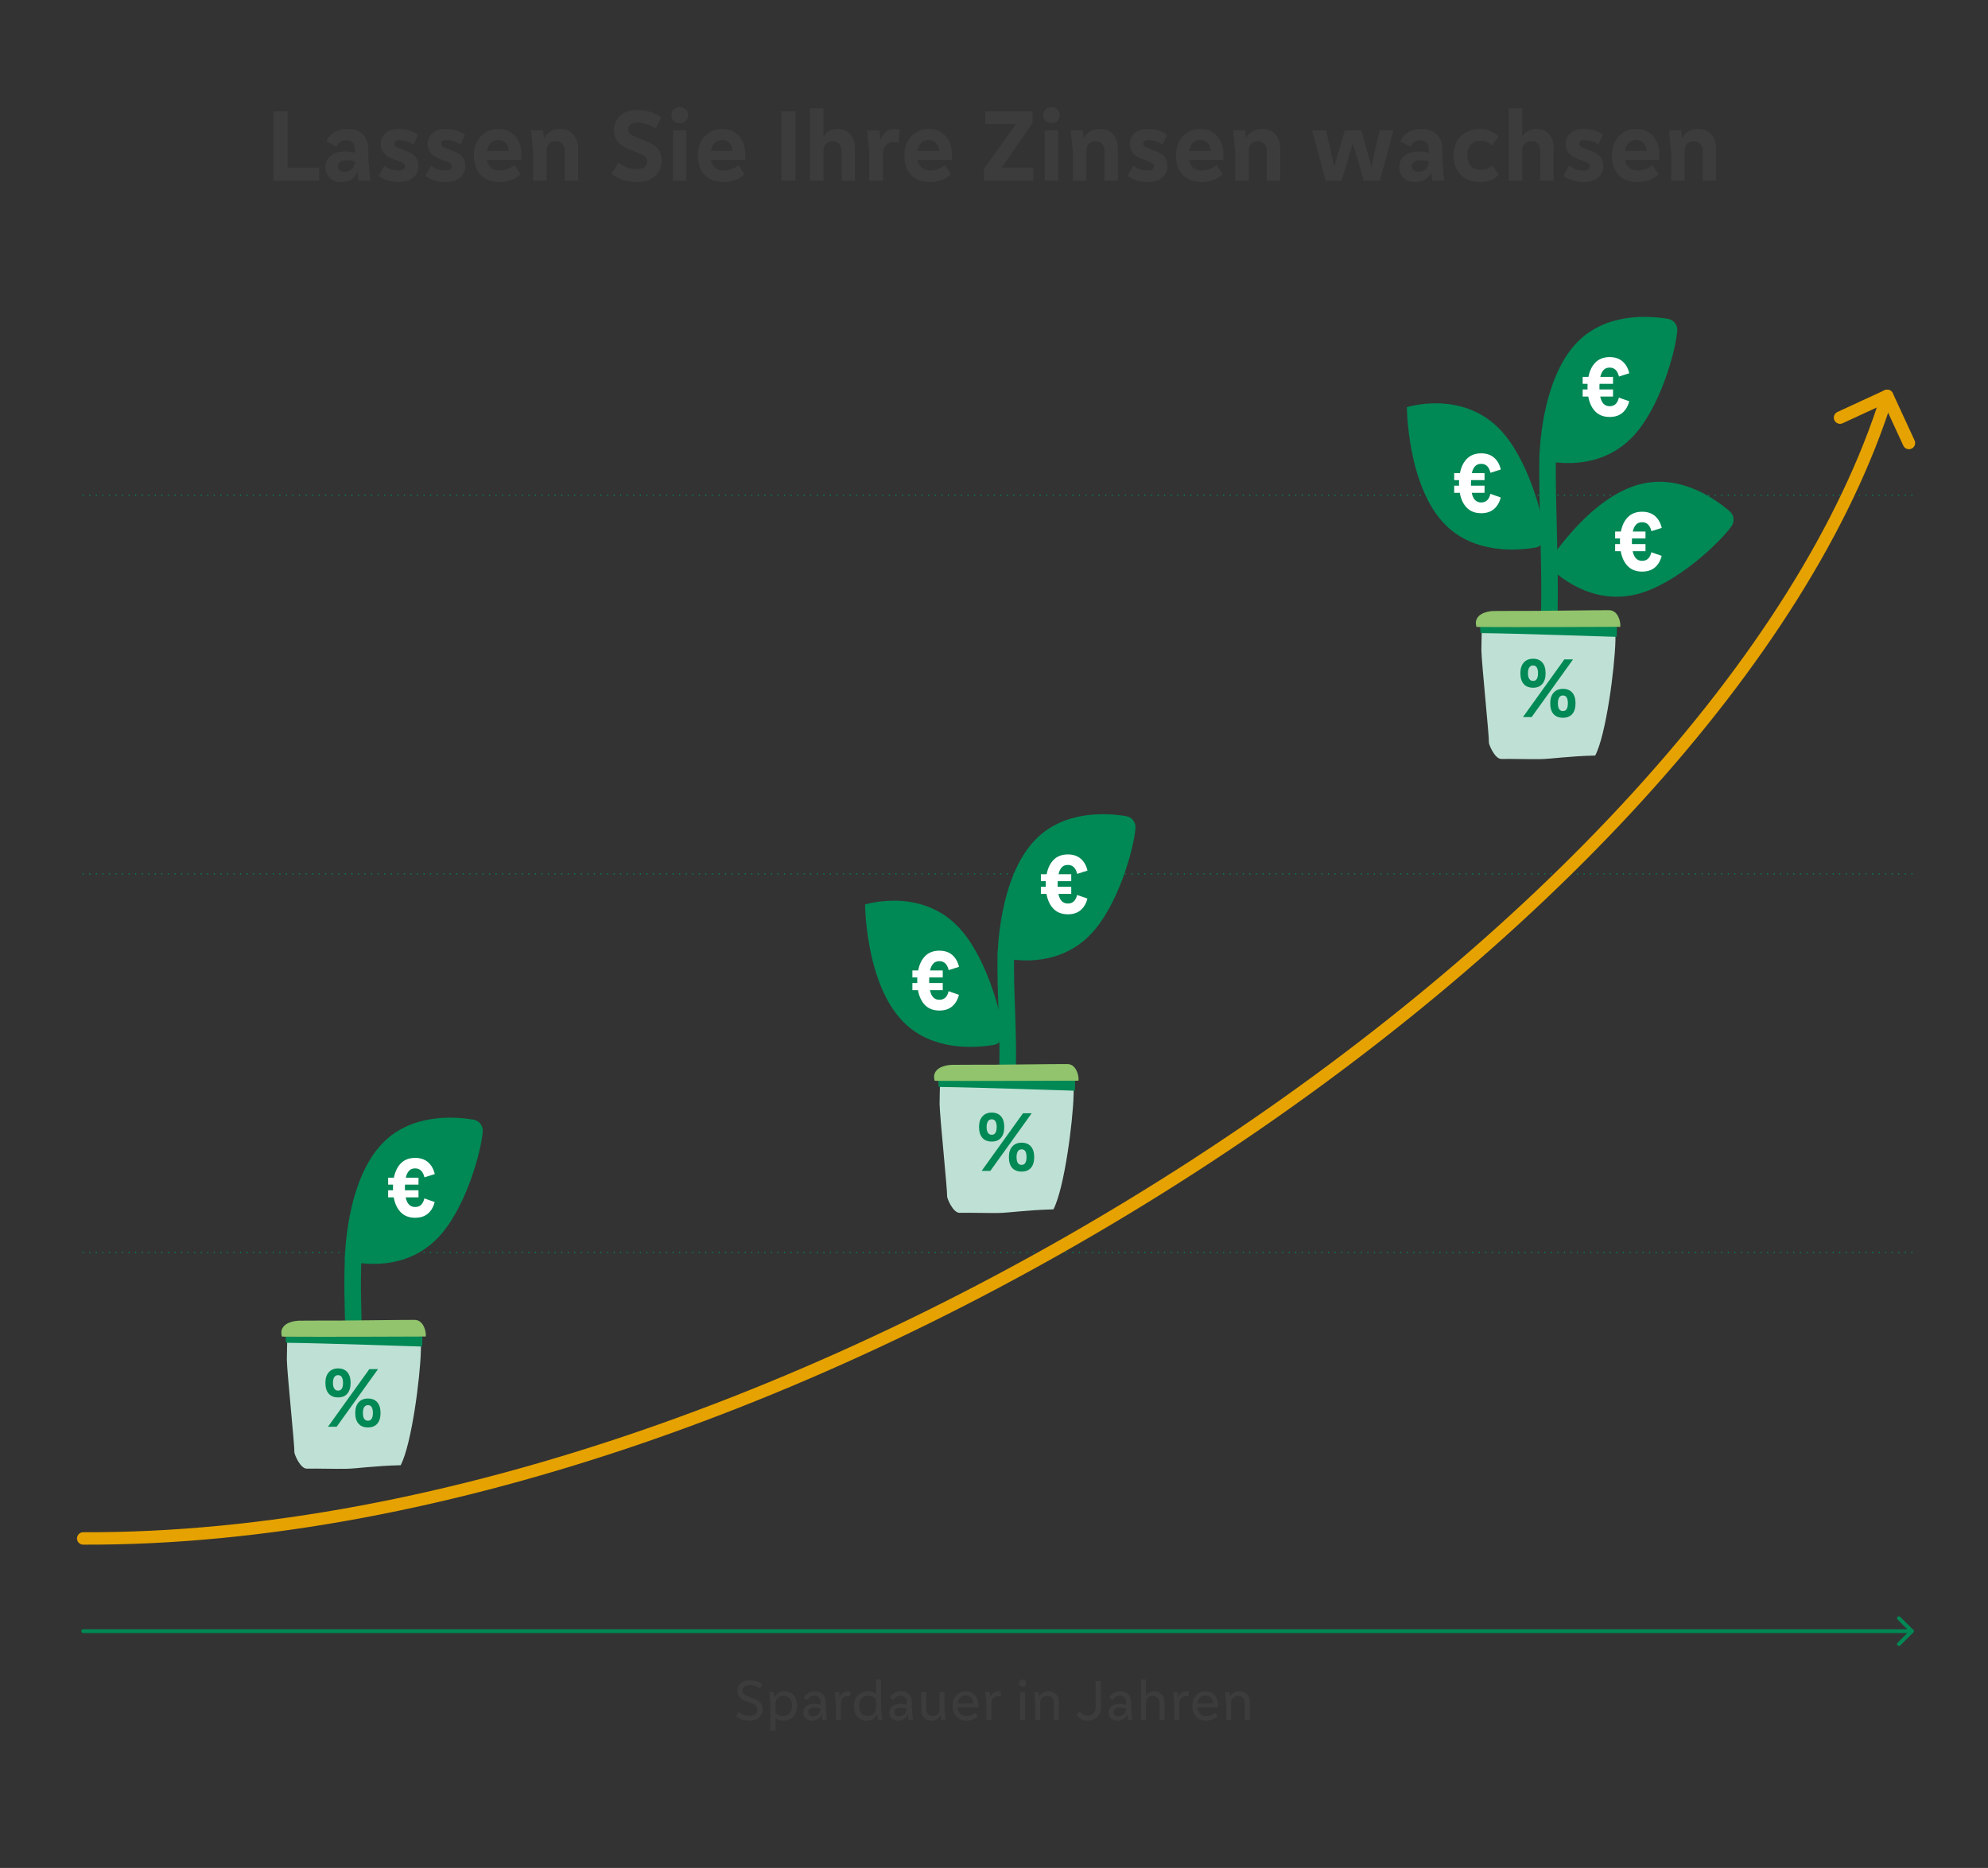 <?xml version="1.0" encoding="UTF-8"?>
<svg id="Typo" xmlns="http://www.w3.org/2000/svg" viewBox="0 0 960 902">
  <rect x="0" y="0" width="960" height="902" fill="#333333" stroke="none"/>
  <defs>
    <style>
      .cls-1, .cls-2, .cls-3, .cls-4, .cls-5, .cls-6, .cls-7 {
        fill: none;
      }

      .cls-8 {
        fill: #085;
      }

      .cls-9 {
        fill: #3c3c3c;
      }

      .cls-2 {
        stroke-miterlimit: 10;
        stroke-width: 8px;
      }

      .cls-2, .cls-3, .cls-4, .cls-5, .cls-6, .cls-7 {
        stroke-linecap: round;
      }

      .cls-2, .cls-3, .cls-4, .cls-5, .cls-7 {
        stroke: #085;
      }

      .cls-10 {
        fill: #91c46c;
      }

      .cls-11 {
        fill: #fff;
      }

      .cls-3 {
        stroke-width: .613px;
      }

      .cls-3, .cls-4, .cls-5 {
        stroke-dasharray: 0 3.165;
      }

      .cls-3, .cls-4, .cls-5, .cls-6, .cls-7 {
        stroke-linejoin: round;
      }

      .cls-4 {
        stroke-width: .613px;
      }

      .cls-5 {
        stroke-width: .612px;
      }

      .cls-12 {
        fill: #bfe1d5;
      }

      .cls-6 {
        stroke: #e6a200;
        stroke-width: 6px;
      }

      .cls-7 {
        stroke-width: 1.845px;
      }
    </style>
  </defs>
  <g>
    <line class="cls-3" x1="40.187" y1="239.138" x2="923.238" y2="239.138"/>
    <line class="cls-4" x1="40.187" y1="421.976" x2="923.238" y2="421.976"/>
    <line class="cls-5" x1="40.187" y1="604.814" x2="923.238" y2="604.814"/>
  </g>
  <g>
    <path class="cls-9" d="M138.878,53.756v27.25h15.2v6.25h-22.05v-33.5h6.85Z"/>
    <path class="cls-9" d="M178.778,87.256h-5.75l-.4-3.95h-.15c-.567,1.434-1.534,2.559-2.9,3.375-1.367.816-2.967,1.225-4.8,1.225-2.3,0-4.15-.658-5.55-1.975-1.4-1.316-2.1-3.042-2.1-5.175,0-2.366.842-4.225,2.525-5.575,1.683-1.35,4.008-2.025,6.975-2.025,1.667,0,3.25.217,4.75.65v-1.7c0-1.366-.358-2.441-1.075-3.225-.717-.783-1.708-1.175-2.975-1.175-2.233,0-3.833,1.05-4.8,3.15l-4.9-2.55c.8-1.933,2.066-3.425,3.8-4.475,1.733-1.05,3.816-1.575,6.25-1.575,3.2,0,5.7.867,7.5,2.6,1.8,1.733,2.7,4.15,2.7,7.25v4.85l.9,10.3ZM169.953,81.556c.95-.933,1.425-2.133,1.425-3.6-1.3-.366-2.667-.55-4.1-.55-1.268,0-2.259.25-2.975.75-.717.5-1.075,1.2-1.075,2.1,0,.867.267,1.534.8,2,.533.467,1.3.7,2.3.7,1.466,0,2.675-.466,3.625-1.4Z"/>
    <path class="cls-9" d="M185.527,80.006c.9.734,1.95,1.309,3.15,1.725,1.2.417,2.483.625,3.85.625.966,0,1.708-.183,2.225-.55.517-.366.775-.866.775-1.5,0-.933-.634-1.633-1.9-2.1l-3.95-1.5c-1.967-.766-3.425-1.725-4.375-2.875-.95-1.15-1.425-2.591-1.425-4.325,0-2.133.792-3.875,2.375-5.225,1.583-1.35,3.691-2.025,6.325-2.025,1.9,0,3.667.259,5.3.775,1.633.517,2.967,1.225,4,2.125l-2.15,4.7c-.833-.633-1.909-1.158-3.225-1.575-1.317-.416-2.559-.625-3.725-.625-.768,0-1.359.159-1.775.475-.417.317-.625.742-.625,1.275,0,.467.15.85.45,1.15s.767.567,1.4.8l3.9,1.55c2.1.767,3.608,1.709,4.525,2.825.916,1.117,1.375,2.575,1.375,4.375,0,2.4-.842,4.3-2.525,5.7-1.684,1.4-3.942,2.1-6.775,2.1-1.967,0-3.825-.267-5.575-.8-1.75-.533-3.192-1.267-4.325-2.2l2.7-4.9Z"/>
    <path class="cls-9" d="M208.177,80.006c.9.734,1.95,1.309,3.15,1.725,1.2.417,2.483.625,3.85.625.966,0,1.708-.183,2.225-.55.517-.366.775-.866.775-1.5,0-.933-.634-1.633-1.9-2.1l-3.95-1.5c-1.967-.766-3.425-1.725-4.375-2.875-.95-1.15-1.425-2.591-1.425-4.325,0-2.133.792-3.875,2.375-5.225,1.583-1.35,3.691-2.025,6.325-2.025,1.9,0,3.667.259,5.3.775,1.633.517,2.967,1.225,4,2.125l-2.15,4.7c-.833-.633-1.909-1.158-3.225-1.575-1.317-.416-2.559-.625-3.725-.625-.768,0-1.359.159-1.775.475-.417.317-.625.742-.625,1.275,0,.467.15.85.45,1.15s.767.567,1.4.8l3.9,1.55c2.1.767,3.608,1.709,4.525,2.825.916,1.117,1.375,2.575,1.375,4.375,0,2.4-.842,4.3-2.525,5.7-1.684,1.4-3.942,2.1-6.775,2.1-1.967,0-3.825-.267-5.575-.8-1.75-.533-3.192-1.267-4.325-2.2l2.7-4.9Z"/>
    <path class="cls-9" d="M251.576,77.206h-16.35c.166,1.534.775,2.767,1.825,3.7,1.05.934,2.475,1.4,4.275,1.4,2.7,0,5.066-.866,7.1-2.6l2.9,4.4c-1.133,1.167-2.575,2.092-4.325,2.775s-3.675,1.025-5.775,1.025c-3.934,0-6.984-1.15-9.15-3.45-2.167-2.3-3.25-5.45-3.25-9.45,0-2.466.5-4.667,1.5-6.6,1-1.933,2.392-3.441,4.175-4.525,1.783-1.083,3.825-1.625,6.125-1.625,2.233,0,4.191.517,5.875,1.55,1.683,1.033,2.983,2.5,3.9,4.4.917,1.9,1.375,4.1,1.375,6.6,0,.833-.067,1.634-.2,2.4ZM236.901,69.031c-.917.95-1.475,2.225-1.675,3.825h10.45c-.167-1.667-.692-2.958-1.575-3.875-.884-.917-2.059-1.375-3.525-1.375-1.533,0-2.758.475-3.675,1.425Z"/>
    <path class="cls-9" d="M276.825,64.856c1.566,1.733,2.35,4.033,2.35,6.9v15.5h-6.5v-14.7c0-1.266-.409-2.316-1.225-3.15-.817-.833-1.875-1.25-3.175-1.25-1.233,0-2.259.417-3.075,1.25-.817.834-1.225,1.884-1.225,3.15v14.7h-6.5v-13.65l-1.05-10.7h5.85l.35,3.8h.15c.667-1.433,1.675-2.533,3.025-3.3,1.35-.766,2.958-1.15,4.825-1.15,2.566,0,4.633.867,6.2,2.6Z"/>
    <path class="cls-9" d="M298.574,78.456c1.1.967,2.425,1.742,3.975,2.325,1.55.584,3.142.875,4.775.875,1.667,0,2.95-.308,3.85-.925.9-.616,1.35-1.558,1.35-2.825,0-1.566-1.017-2.733-3.05-3.5l-5.75-2.35c-2.467-1-4.292-2.225-5.475-3.675-1.184-1.45-1.775-3.308-1.775-5.575,0-1.833.458-3.491,1.375-4.975.916-1.483,2.216-2.641,3.9-3.475,1.683-.833,3.641-1.25,5.875-1.25,2.333,0,4.516.333,6.55,1,2.033.667,3.716,1.567,5.05,2.7l-2.65,5.35c-1.067-.866-2.408-1.575-4.025-2.125-1.617-.55-3.159-.825-4.625-.825-1.467,0-2.592.284-3.375.85-.784.567-1.175,1.384-1.175,2.45,0,.8.25,1.475.75,2.025.5.55,1.283,1.025,2.35,1.425l5.55,2.2c2.6,1,4.491,2.25,5.675,3.75,1.183,1.5,1.775,3.417,1.775,5.75,0,3.134-1.067,5.625-3.2,7.475-2.134,1.85-4.983,2.775-8.55,2.775-2.434,0-4.75-.358-6.95-1.075-2.2-.716-4.017-1.675-5.45-2.875l3.25-5.5Z"/>
    <path class="cls-9" d="M325.375,58.381c-.767-.716-1.15-1.641-1.15-2.775,0-1.1.383-2.017,1.15-2.75.766-.733,1.716-1.1,2.85-1.1,1.166,0,2.125.359,2.875,1.075.75.717,1.125,1.642,1.125,2.775,0,1.134-.375,2.059-1.125,2.775-.75.717-1.709,1.075-2.875,1.075-1.134,0-2.084-.358-2.85-1.075ZM331.475,87.256h-6.5v-24.35h6.5v24.35Z"/>
    <path class="cls-9" d="M359.724,77.206h-16.35c.166,1.534.775,2.767,1.825,3.7,1.05.934,2.475,1.4,4.275,1.4,2.7,0,5.066-.866,7.1-2.6l2.9,4.4c-1.133,1.167-2.575,2.092-4.325,2.775s-3.675,1.025-5.775,1.025c-3.934,0-6.984-1.15-9.15-3.45-2.167-2.3-3.25-5.45-3.25-9.45,0-2.466.5-4.667,1.5-6.6,1-1.933,2.392-3.441,4.175-4.525,1.783-1.083,3.825-1.625,6.125-1.625,2.233,0,4.191.517,5.875,1.55,1.683,1.033,2.983,2.5,3.9,4.4.917,1.9,1.375,4.1,1.375,6.6,0,.833-.067,1.634-.2,2.4ZM345.049,69.031c-.917.95-1.475,2.225-1.675,3.825h10.45c-.167-1.667-.692-2.958-1.575-3.875-.884-.917-2.059-1.375-3.525-1.375-1.533,0-2.758.475-3.675,1.425Z"/>
    <path class="cls-9" d="M384.123,87.256h-6.85v-33.5h6.85v33.5Z"/>
    <path class="cls-9" d="M410.647,64.831c1.483,1.717,2.225,4.009,2.225,6.875v15.55h-6.5v-14.7c0-1.3-.4-2.358-1.2-3.175-.8-.816-1.85-1.225-3.15-1.225-1.233,0-2.267.417-3.1,1.25-.834.834-1.25,1.884-1.25,3.15v14.7h-6.5v-34.9h6.5v13.55h.1c.533-1.1,1.417-1.983,2.65-2.65,1.232-.667,2.65-1,4.25-1,2.5,0,4.491.859,5.975,2.575Z"/>
    <path class="cls-9" d="M434.522,62.656l-.65,6.35c-.8-.266-1.6-.4-2.4-.4-1.5,0-2.734.509-3.7,1.525-.967,1.017-1.45,2.342-1.45,3.975v13.15h-6.55v-13.65l-1-10.7h6l.4,4.55h.1c.466-1.566,1.292-2.825,2.475-3.775,1.183-.95,2.591-1.425,4.225-1.425.9,0,1.75.134,2.55.4Z"/>
    <path class="cls-9" d="M459.471,77.206h-16.35c.166,1.534.775,2.767,1.825,3.7,1.05.934,2.475,1.4,4.275,1.4,2.7,0,5.066-.866,7.1-2.6l2.9,4.4c-1.133,1.167-2.575,2.092-4.325,2.775s-3.675,1.025-5.775,1.025c-3.934,0-6.984-1.15-9.15-3.45-2.167-2.3-3.25-5.45-3.25-9.45,0-2.466.5-4.667,1.5-6.6,1-1.933,2.392-3.441,4.175-4.525,1.783-1.083,3.825-1.625,6.125-1.625,2.233,0,4.191.517,5.875,1.55,1.683,1.033,2.983,2.5,3.9,4.4.917,1.9,1.375,4.1,1.375,6.6,0,.833-.067,1.634-.2,2.4ZM444.797,69.031c-.917.95-1.475,2.225-1.675,3.825h10.45c-.167-1.667-.692-2.958-1.575-3.875-.884-.917-2.059-1.375-3.525-1.375-1.533,0-2.758.475-3.675,1.425Z"/>
    <path class="cls-9" d="M475.12,87.256v-5.75l15.35-21.4v-.2h-14.65v-6.15h22.8v5.6l-14.8,21.45v.15h15.15v6.3h-23.85Z"/>
    <path class="cls-9" d="M504.871,58.381c-.767-.716-1.15-1.641-1.15-2.775,0-1.1.383-2.017,1.15-2.75.766-.733,1.716-1.1,2.85-1.1,1.166,0,2.125.359,2.875,1.075.75.717,1.125,1.642,1.125,2.775,0,1.134-.375,2.059-1.125,2.775-.75.717-1.709,1.075-2.875,1.075-1.134,0-2.084-.358-2.85-1.075ZM510.971,87.256h-6.5v-24.35h6.5v24.35Z"/>
    <path class="cls-9" d="M537.47,64.856c1.566,1.733,2.35,4.033,2.35,6.9v15.5h-6.5v-14.7c0-1.266-.409-2.316-1.225-3.15-.817-.833-1.875-1.25-3.175-1.25-1.233,0-2.259.417-3.075,1.25-.817.834-1.225,1.884-1.225,3.15v14.7h-6.5v-13.65l-1.05-10.7h5.85l.35,3.8h.15c.667-1.433,1.675-2.533,3.025-3.3,1.35-.766,2.958-1.15,4.825-1.15,2.566,0,4.633.867,6.2,2.6Z"/>
    <path class="cls-9" d="M547.219,80.006c.9.734,1.95,1.309,3.15,1.725,1.2.417,2.483.625,3.85.625.966,0,1.708-.183,2.225-.55.517-.366.775-.866.775-1.5,0-.933-.634-1.633-1.9-2.1l-3.95-1.5c-1.967-.766-3.425-1.725-4.375-2.875-.95-1.15-1.425-2.591-1.425-4.325,0-2.133.792-3.875,2.375-5.225,1.583-1.35,3.691-2.025,6.325-2.025,1.9,0,3.667.259,5.3.775,1.633.517,2.967,1.225,4,2.125l-2.15,4.7c-.833-.633-1.909-1.158-3.225-1.575-1.317-.416-2.559-.625-3.725-.625-.768,0-1.359.159-1.775.475-.417.317-.625.742-.625,1.275,0,.467.15.85.45,1.15s.767.567,1.4.8l3.9,1.55c2.1.767,3.608,1.709,4.525,2.825.916,1.117,1.375,2.575,1.375,4.375,0,2.4-.842,4.3-2.525,5.7-1.684,1.4-3.942,2.1-6.775,2.1-1.967,0-3.825-.267-5.575-.8-1.75-.533-3.192-1.267-4.325-2.2l2.7-4.9Z"/>
    <path class="cls-9" d="M590.618,77.206h-16.35c.166,1.534.775,2.767,1.825,3.7,1.05.934,2.475,1.4,4.275,1.4,2.7,0,5.066-.866,7.1-2.6l2.9,4.4c-1.133,1.167-2.575,2.092-4.325,2.775s-3.675,1.025-5.775,1.025c-3.934,0-6.984-1.15-9.15-3.45-2.167-2.3-3.25-5.45-3.25-9.45,0-2.466.5-4.667,1.5-6.6,1-1.933,2.392-3.441,4.175-4.525,1.783-1.083,3.825-1.625,6.125-1.625,2.233,0,4.191.517,5.875,1.55,1.683,1.033,2.983,2.5,3.9,4.4.917,1.9,1.375,4.1,1.375,6.6,0,.833-.067,1.634-.2,2.4ZM575.943,69.031c-.917.95-1.475,2.225-1.675,3.825h10.45c-.167-1.667-.692-2.958-1.575-3.875-.884-.917-2.059-1.375-3.525-1.375-1.533,0-2.758.475-3.675,1.425Z"/>
    <path class="cls-9" d="M615.868,64.856c1.566,1.733,2.35,4.033,2.35,6.9v15.5h-6.5v-14.7c0-1.266-.409-2.316-1.225-3.15-.817-.833-1.875-1.25-3.175-1.25-1.233,0-2.259.417-3.075,1.25-.817.834-1.225,1.884-1.225,3.15v14.7h-6.5v-13.65l-1.05-10.7h5.85l.35,3.8h.15c.667-1.433,1.675-2.533,3.025-3.3,1.35-.766,2.958-1.15,4.825-1.15,2.566,0,4.633.867,6.2,2.6Z"/>
    <path class="cls-9" d="M662.317,80.256l3.95-17.35h6.65l-6.6,24.35h-7.65l-5.3-17.65h-.2l-5.3,17.65h-7.7l-6.6-24.35h6.8l3.8,17.35h.2l5.05-17.35h8l4.75,17.35h.15Z"/>
    <path class="cls-9" d="M697.367,87.256h-5.75l-.4-3.95h-.15c-.567,1.434-1.534,2.559-2.9,3.375-1.367.816-2.967,1.225-4.8,1.225-2.3,0-4.15-.658-5.55-1.975-1.4-1.316-2.1-3.042-2.1-5.175,0-2.366.842-4.225,2.525-5.575,1.683-1.35,4.008-2.025,6.975-2.025,1.667,0,3.25.217,4.75.65v-1.7c0-1.366-.358-2.441-1.075-3.225-.717-.783-1.708-1.175-2.975-1.175-2.233,0-3.833,1.05-4.8,3.15l-4.9-2.55c.8-1.933,2.066-3.425,3.8-4.475,1.733-1.05,3.816-1.575,6.25-1.575,3.2,0,5.7.867,7.5,2.6,1.8,1.733,2.7,4.15,2.7,7.25v4.85l.9,10.3ZM688.542,81.556c.95-.933,1.425-2.133,1.425-3.6-1.3-.366-2.667-.55-4.1-.55-1.268,0-2.259.25-2.975.75-.717.5-1.075,1.2-1.075,2.1,0,.867.267,1.534.8,2,.533.467,1.3.7,2.3.7,1.466,0,2.675-.466,3.625-1.4Z"/>
    <path class="cls-9" d="M720.466,70.306c-1.5-1.566-3.317-2.35-5.45-2.35-2,0-3.575.642-4.725,1.925-1.15,1.284-1.725,3.009-1.725,5.175,0,2.134.558,3.833,1.675,5.1,1.116,1.267,2.675,1.9,4.675,1.9,2.433,0,4.3-.75,5.6-2.25l3.25,4.55c-2.1,2.367-5.15,3.55-9.15,3.55-2.534,0-4.768-.542-6.7-1.625-1.934-1.083-3.425-2.608-4.475-4.575-1.05-1.966-1.575-4.2-1.575-6.7s.533-4.716,1.6-6.65c1.066-1.933,2.566-3.433,4.5-4.5,1.933-1.066,4.167-1.6,6.7-1.6,3.7,0,6.683,1.217,8.95,3.65l-3.15,4.4Z"/>
    <path class="cls-9" d="M748.041,64.831c1.483,1.717,2.225,4.009,2.225,6.875v15.55h-6.5v-14.7c0-1.3-.4-2.358-1.2-3.175-.8-.816-1.85-1.225-3.15-1.225-1.233,0-2.267.417-3.1,1.25-.834.834-1.25,1.884-1.25,3.15v14.7h-6.5v-34.9h6.5v13.55h.1c.533-1.1,1.417-1.983,2.65-2.65,1.232-.667,2.65-1,4.25-1,2.5,0,4.491.859,5.975,2.575Z"/>
    <path class="cls-9" d="M757.715,80.006c.9.734,1.95,1.309,3.15,1.725,1.2.417,2.483.625,3.85.625.966,0,1.708-.183,2.225-.55.517-.366.775-.866.775-1.5,0-.933-.634-1.633-1.9-2.1l-3.95-1.5c-1.967-.766-3.425-1.725-4.375-2.875-.95-1.15-1.425-2.591-1.425-4.325,0-2.133.792-3.875,2.375-5.225,1.583-1.35,3.691-2.025,6.325-2.025,1.9,0,3.667.259,5.3.775,1.633.517,2.967,1.225,4,2.125l-2.15,4.7c-.833-.633-1.909-1.158-3.225-1.575-1.317-.416-2.559-.625-3.725-.625-.768,0-1.359.159-1.775.475-.417.317-.625.742-.625,1.275,0,.467.15.85.45,1.15s.767.567,1.4.8l3.9,1.55c2.1.767,3.608,1.709,4.525,2.825.916,1.117,1.375,2.575,1.375,4.375,0,2.4-.842,4.3-2.525,5.7-1.684,1.4-3.942,2.1-6.775,2.1-1.967,0-3.825-.267-5.575-.8-1.75-.533-3.192-1.267-4.325-2.2l2.7-4.9Z"/>
    <path class="cls-9" d="M801.114,77.206h-16.35c.166,1.534.775,2.767,1.825,3.7,1.05.934,2.475,1.4,4.275,1.4,2.7,0,5.066-.866,7.1-2.6l2.9,4.4c-1.133,1.167-2.575,2.092-4.325,2.775s-3.675,1.025-5.775,1.025c-3.934,0-6.984-1.15-9.15-3.45-2.167-2.3-3.25-5.45-3.25-9.45,0-2.466.5-4.667,1.5-6.6,1-1.933,2.392-3.441,4.175-4.525,1.783-1.083,3.825-1.625,6.125-1.625,2.233,0,4.191.517,5.875,1.55,1.683,1.033,2.983,2.5,3.9,4.4.917,1.9,1.375,4.1,1.375,6.6,0,.833-.067,1.634-.2,2.4ZM786.44,69.031c-.917.95-1.475,2.225-1.675,3.825h10.45c-.167-1.667-.692-2.958-1.575-3.875-.884-.917-2.059-1.375-3.525-1.375-1.533,0-2.758.475-3.675,1.425Z"/>
    <path class="cls-9" d="M826.364,64.856c1.566,1.733,2.35,4.033,2.35,6.9v15.5h-6.5v-14.7c0-1.266-.409-2.316-1.225-3.15-.817-.833-1.875-1.25-3.175-1.25-1.233,0-2.259.417-3.075,1.25-.817.834-1.225,1.884-1.225,3.15v14.7h-6.5v-13.65l-1.05-10.7h5.85l.35,3.8h.15c.667-1.433,1.675-2.533,3.025-3.3,1.35-.766,2.958-1.15,4.825-1.15,2.566,0,4.633.867,6.2,2.6Z"/>
  </g>
  <path class="cls-6" d="M911.279,191.187C831.651,445.401,389.103,744.285,40.187,742.877"/>
  <g>
    <path class="cls-9" d="M356.788,826.637c.597.579,1.339,1.036,2.226,1.372s1.862.504,2.926.504c1.232,0,2.17-.271,2.814-.812.644-.541.966-1.278.966-2.212,0-.709-.205-1.288-.616-1.736-.41-.448-1.026-.83-1.848-1.148l-3.332-1.26c-1.27-.485-2.23-1.12-2.884-1.903-.654-.784-.98-1.792-.98-3.024,0-.934.233-1.782.7-2.548s1.152-1.372,2.058-1.82,2.003-.672,3.29-.672c1.214,0,2.339.173,3.374.518,1.036.346,1.928.836,2.675,1.471l-1.148,1.987c-.635-.521-1.386-.933-2.254-1.231s-1.75-.448-2.646-.448c-1.157,0-2.029.233-2.617.7-.589.467-.883,1.092-.883,1.876,0,.69.196,1.251.589,1.68.392.43,1.035.812,1.932,1.148l3.164,1.231c1.381.523,2.394,1.186,3.038,1.988.644.803.966,1.83.966,3.08,0,1.68-.569,3.015-1.708,4.004s-2.66,1.484-4.564,1.484c-1.381,0-2.637-.191-3.766-.574-1.13-.383-2.067-.919-2.813-1.61l1.344-2.044Z"/>
    <path class="cls-9" d="M382.085,817.579c.924.588,1.628,1.404,2.114,2.45.485,1.045.728,2.249.728,3.611,0,1.363-.266,2.595-.798,3.696s-1.293,1.965-2.282,2.59-2.138.938-3.443.938c-1.587,0-2.903-.42-3.948-1.261v6.104h-2.408v-12.768l-.532-5.881h2.128l.252,2.688h.084c.393-.952.994-1.698,1.807-2.24.812-.541,1.815-.812,3.01-.812,1.27,0,2.366.294,3.29.882ZM381.357,827.267c.736-.942,1.105-2.132,1.105-3.569,0-1.456-.364-2.628-1.092-3.515-.729-.886-1.755-1.33-3.08-1.33-1.083,0-1.993.369-2.73,1.106s-1.105,1.676-1.105,2.814v4.172c.392.541.91.966,1.554,1.273.645.309,1.386.462,2.227.462,1.344,0,2.384-.471,3.122-1.414Z"/>
    <path class="cls-9" d="M399.262,830.501h-2.128l-.252-2.66h-.084c-.374.971-.966,1.718-1.778,2.24-.812.522-1.806.784-2.981.784-1.251,0-2.254-.36-3.011-1.078-.756-.719-1.134-1.666-1.134-2.842,0-1.307.472-2.329,1.414-3.066s2.244-1.105,3.906-1.105c1.026,0,2.062.14,3.108.42v-1.148c0-.971-.271-1.75-.812-2.338-.542-.588-1.26-.882-2.156-.882-.803,0-1.47.168-2.002.504s-.984.858-1.357,1.568l-1.82-1.036c.448-1.026,1.124-1.811,2.03-2.353.905-.541,1.982-.812,3.233-.812,1.661,0,2.964.476,3.906,1.428s1.414,2.259,1.414,3.92v2.716l.504,5.74ZM394.461,828.289c.569-.336,1.021-.788,1.357-1.358.336-.569.505-1.189.505-1.861-.468-.149-.925-.262-1.372-.336-.448-.075-.98-.112-1.597-.112-.989,0-1.755.182-2.296.546s-.812.882-.812,1.554c0,1.382.784,2.072,2.352,2.072.672,0,1.293-.168,1.862-.504Z"/>
    <path class="cls-9" d="M410.714,816.837l-.196,2.324c-.411-.112-.821-.168-1.231-.168-.952,0-1.736.331-2.353.994-.616.662-.924,1.525-.924,2.59v7.924h-2.408v-7.868l-.56-5.572h2.212l.224,2.521h.056c.243-.858.715-1.554,1.414-2.086.7-.532,1.535-.798,2.507-.798.429,0,.849.047,1.26.14Z"/>
    <path class="cls-9" d="M425.974,830.501h-2.128l-.252-2.688h-.084c-.393.952-1.004,1.699-1.834,2.24-.831.541-1.862.812-3.095.812-1.288,0-2.403-.294-3.346-.882-.942-.589-1.661-1.405-2.156-2.45-.494-1.046-.741-2.249-.741-3.612,0-1.362.27-2.595.812-3.696.541-1.101,1.316-1.964,2.324-2.59,1.008-.625,2.174-.938,3.5-.938,1.661,0,3.015.438,4.06,1.315v-7.056h2.408v13.664l.532,5.88ZM421.9,827.547c.756-.737,1.134-1.666,1.134-2.786v-4.2c-.41-.541-.942-.966-1.596-1.273-.653-.309-1.41-.462-2.268-.462-1.4,0-2.479.472-3.234,1.414s-1.134,2.151-1.134,3.626c0,1.438.373,2.595,1.12,3.472.746.878,1.81,1.316,3.191,1.316,1.102,0,2.03-.369,2.786-1.106Z"/>
    <path class="cls-9" d="M440.842,830.501h-2.128l-.252-2.66h-.084c-.374.971-.966,1.718-1.778,2.24-.812.522-1.806.784-2.981.784-1.251,0-2.254-.36-3.011-1.078-.756-.719-1.134-1.666-1.134-2.842,0-1.307.472-2.329,1.414-3.066s2.244-1.105,3.906-1.105c1.026,0,2.062.14,3.108.42v-1.148c0-.971-.271-1.75-.812-2.338-.542-.588-1.26-.882-2.156-.882-.803,0-1.47.168-2.002.504s-.984.858-1.357,1.568l-1.82-1.036c.448-1.026,1.124-1.811,2.03-2.353.905-.541,1.982-.812,3.233-.812,1.661,0,2.964.476,3.906,1.428s1.414,2.259,1.414,3.92v2.716l.504,5.74ZM436.041,828.289c.569-.336,1.021-.788,1.357-1.358.336-.569.505-1.189.505-1.861-.468-.149-.925-.262-1.372-.336-.448-.075-.98-.112-1.597-.112-.989,0-1.755.182-2.296.546s-.812.882-.812,1.554c0,1.382.784,2.072,2.352,2.072.672,0,1.293-.168,1.862-.504Z"/>
    <path class="cls-9" d="M456.634,830.501h-2.156l-.224-2.268h-.057c-.392.858-.966,1.512-1.722,1.96-.756.447-1.656.672-2.702.672-1.456,0-2.637-.477-3.542-1.429-.905-.951-1.357-2.184-1.357-3.695v-8.681h2.407v8.456c0,.915.295,1.666.883,2.254.588.589,1.357.883,2.31.883.914,0,1.675-.299,2.282-.896.606-.597.91-1.344.91-2.24v-8.456h2.407v7.841l.561,5.6Z"/>
    <path class="cls-9" d="M472.398,824.509h-9.94c.037,1.195.425,2.189,1.162,2.982s1.806,1.189,3.206,1.189c.821,0,1.596-.148,2.324-.447.728-.299,1.344-.682,1.848-1.148l1.176,1.736c-.635.615-1.419,1.11-2.352,1.483-.934.373-1.941.561-3.024.561-2.184,0-3.859-.645-5.025-1.933-1.167-1.288-1.75-3.014-1.75-5.18,0-1.344.261-2.553.783-3.626s1.261-1.913,2.212-2.52c.952-.606,2.054-.91,3.305-.91,1.231,0,2.314.289,3.248.868.933.578,1.646,1.386,2.142,2.422.494,1.036.742,2.226.742,3.569,0,.411-.019.729-.056.952ZM463.591,819.889c-.644.747-1.021,1.662-1.134,2.744h7.644c-.111-1.176-.494-2.114-1.147-2.813-.653-.7-1.54-1.051-2.66-1.051-1.157,0-2.058.374-2.702,1.12Z"/>
    <path class="cls-9" d="M483.43,816.837l-.196,2.324c-.411-.112-.821-.168-1.231-.168-.952,0-1.736.331-2.353.994-.616.662-.924,1.525-.924,2.59v7.924h-2.408v-7.868l-.56-5.572h2.212l.224,2.521h.056c.243-.858.715-1.554,1.414-2.086.7-.532,1.535-.798,2.507-.798.429,0,.849.047,1.26.14Z"/>
    <path class="cls-9" d="M492.628,813.911c-.327-.326-.49-.724-.49-1.19,0-.466.158-.858.476-1.176s.719-.476,1.204-.476.887.158,1.204.476.477.71.477,1.176c0,.467-.159.864-.477,1.19s-.719.49-1.204.49c-.467,0-.863-.164-1.189-.49ZM495.021,830.501h-2.408v-13.44h2.408v13.44Z"/>
    <path class="cls-9" d="M509.945,818.125c.915.952,1.372,2.193,1.372,3.724v8.652h-2.408v-8.428c0-.934-.308-1.694-.924-2.282-.615-.588-1.409-.882-2.38-.882-.934,0-1.713.304-2.338.91-.626.606-.938,1.357-.938,2.254v8.428h-2.408v-7.868l-.561-5.572h2.156l.224,2.269h.057c.392-.858.975-1.512,1.75-1.96.774-.448,1.693-.672,2.758-.672,1.512,0,2.726.476,3.64,1.428Z"/>
    <path class="cls-9" d="M519.857,828.037l1.652-1.68c.41.653.905,1.166,1.483,1.54.579.373,1.335.56,2.269.56,1.138,0,2.062-.359,2.771-1.078s1.064-1.778,1.064-3.178v-12.46h2.52v12.712c0,2.034-.574,3.612-1.722,4.731-1.148,1.12-2.692,1.681-4.634,1.681-2.408,0-4.21-.942-5.404-2.828Z"/>
    <path class="cls-9" d="M546.738,830.501h-2.128l-.252-2.66h-.084c-.374.971-.966,1.718-1.778,2.24-.812.522-1.806.784-2.981.784-1.251,0-2.254-.36-3.011-1.078-.756-.719-1.134-1.666-1.134-2.842,0-1.307.472-2.329,1.414-3.066s2.244-1.105,3.906-1.105c1.026,0,2.062.14,3.108.42v-1.148c0-.971-.271-1.75-.812-2.338-.542-.588-1.26-.882-2.156-.882-.803,0-1.47.168-2.002.504s-.984.858-1.357,1.568l-1.82-1.036c.448-1.026,1.124-1.811,2.03-2.353.905-.541,1.982-.812,3.233-.812,1.661,0,2.964.476,3.906,1.428s1.414,2.259,1.414,3.92v2.716l.504,5.74ZM541.936,828.289c.569-.336,1.021-.788,1.357-1.358.336-.569.505-1.189.505-1.861-.468-.149-.925-.262-1.372-.336-.448-.075-.98-.112-1.597-.112-.989,0-1.755.182-2.296.546s-.812.882-.812,1.554c0,1.382.784,2.072,2.352,2.072.672,0,1.293-.168,1.862-.504Z"/>
    <path class="cls-9" d="M560.976,818.125c.905.952,1.357,2.184,1.357,3.696v8.68h-2.408v-8.428c0-.934-.303-1.694-.909-2.282-.607-.588-1.396-.882-2.366-.882-.934,0-1.713.304-2.338.91-.626.606-.938,1.357-.938,2.254v8.428h-2.408v-19.544h2.408v7.812h.084c.299-.56.798-1.045,1.498-1.456.7-.41,1.526-.615,2.479-.615,1.456,0,2.636.476,3.542,1.428Z"/>
    <path class="cls-9" d="M574.177,816.837l-.196,2.324c-.411-.112-.821-.168-1.231-.168-.952,0-1.736.331-2.353.994-.616.662-.924,1.525-.924,2.59v7.924h-2.408v-7.868l-.56-5.572h2.212l.224,2.521h.056c.243-.858.715-1.554,1.414-2.086.7-.532,1.535-.798,2.507-.798.429,0,.849.047,1.26.14Z"/>
    <path class="cls-9" d="M588.177,824.509h-9.94c.037,1.195.425,2.189,1.162,2.982s1.806,1.189,3.206,1.189c.821,0,1.596-.148,2.324-.447.728-.299,1.344-.682,1.848-1.148l1.176,1.736c-.635.615-1.419,1.11-2.352,1.483-.934.373-1.941.561-3.024.561-2.184,0-3.859-.645-5.025-1.933-1.167-1.288-1.75-3.014-1.75-5.18,0-1.344.261-2.553.783-3.626s1.261-1.913,2.212-2.52c.952-.606,2.054-.91,3.305-.91,1.231,0,2.314.289,3.248.868.933.578,1.646,1.386,2.142,2.422.494,1.036.742,2.226.742,3.569,0,.411-.019.729-.056.952ZM579.371,819.889c-.644.747-1.021,1.662-1.134,2.744h7.644c-.111-1.176-.494-2.114-1.147-2.813-.653-.7-1.54-1.051-2.66-1.051-1.157,0-2.058.374-2.702,1.12Z"/>
    <path class="cls-9" d="M602.149,818.125c.915.952,1.372,2.193,1.372,3.724v8.652h-2.408v-8.428c0-.934-.308-1.694-.924-2.282-.615-.588-1.409-.882-2.38-.882-.934,0-1.713.304-2.338.91-.626.606-.938,1.357-.938,2.254v8.428h-2.408v-7.868l-.561-5.572h2.156l.224,2.269h.057c.392-.858.975-1.512,1.75-1.96.774-.448,1.693-.672,2.758-.672,1.512,0,2.726.476,3.64,1.428Z"/>
  </g>
  <line class="cls-7" x1="40.187" y1="787.652" x2="923.238" y2="787.652"/>
  <polyline class="cls-7" points="916.981 781.395 923.238 787.652 916.981 793.908"/>
  <polyline class="cls-6" points="888.546 201.657 911.311 191.148 921.82 213.913"/>
  <g>
    <g>
      <rect class="cls-1" x="754.181" y="254.434" width="45.563" height="57.381"/>
      <path class="cls-11" d="M774.83,275.793l5.275,1.847c-.646,2.55-1.803,4.527-3.473,5.935-1.671,1.406-3.84,2.109-6.506,2.109-3.049,0-5.488-.923-7.319-2.77-1.832-1.846-3.041-4.396-3.627-7.648h-2.856v-3.648h2.505c-.029-.264-.044-.674-.044-1.23,0-.732.015-1.275.044-1.627h-2.505v-3.561h2.944c.616-3.165,1.832-5.641,3.649-7.429,1.816-1.787,4.22-2.682,7.209-2.682,2.666,0,4.85.726,6.55,2.176,1.699,1.451,2.856,3.48,3.473,6.089l-5.275,1.67c-.732-3.047-2.315-4.571-4.747-4.571-1.319,0-2.359.41-3.121,1.23-.763.821-1.319,1.993-1.671,3.517h6.506v3.561h-6.901c-.029.352-.044.88-.044,1.583v1.274h6.945v3.648h-6.55c.674,3.282,2.286,4.924,4.836,4.924,2.461,0,4.028-1.466,4.703-4.396Z"/>
    </g>
    <path class="cls-2" d="M747.44,310.211c2.243-25.766-.867-71.246,0-90.838"/>
    <path class="cls-8" d="M761.979,164.913c-18.446,18.446-18.64,56.843-18.64,56.843,0,0,25.937,8.302,44.383-10.144,13.987-13.987,21.547-42.659,22.228-51.925.204-2.78-1.734-5.259-4.483-5.725-9.098-1.54-29.522-3.014-43.487,10.951Z"/>
    <path class="cls-8" d="M698.005,253.466c-18.446-18.446-18.64-56.843-18.64-56.843,0,0,25.937-8.302,44.383,10.144,13.987,13.987,21.547,42.659,22.228,51.925.204,2.78-1.734,5.259-4.483,5.725-9.098,1.54-29.522,3.014-43.487-10.951Z"/>
    <path class="cls-8" d="M792.42,233.707c-25.338,6.202-45.421,38.929-45.421,38.929,0,0,17.869,20.551,43.207,14.349,19.213-4.703,40.549-25.295,45.937-32.864,1.617-2.271,1.245-5.396-.864-7.22-6.979-6.036-23.676-17.89-42.86-13.194Z"/>
    <g>
      <path class="cls-12" d="M715.663,303.011c1.873.026,3.417.021,5.029.013,1.471-.007,4.331-.06,5.802-.079,1.979-.025,2.306.085,4.285.037,9.622-.235,39.686-.048,49.299-.522.003,2.659.07,4.375-.004,7.113-.356,13.17-4.514,45.321-9.76,55.26-12.867.295-21.162,1.651-26.552,1.734-5.39.083-13.855-.183-18.724-.078-3.255.071-6.074-7.057-6.042-7.836.139-3.338-3.512-38.096-3.644-44.723-.018-.917.162-10.922.31-10.919Z"/>
      <g>
        <path class="cls-8" d="M714.958,305.586c.007.031.021.065.173.091.22.037.647.048,1.029.051,14.619.122,64.318,1.808,64.418,1.798s.121-.224.114-.314c-.025-.302.11-3.19.123-3.492.009-.198-.054-.509-.088-.767-.036-.27-.039-.484-.114-.482-.147.004-.66-.008-.924-.009-5.883-.019-32.092.095-37.989.092-3.318-.001-6.636.005-9.953.011-3.056.006-5.715.047-8.77.038-1.469-.004-6.809-.028-8.077.025-.181.008-.152.099-.152.15.001.153-.013.397-.007.481.013.184.09.812.095.991.009.371.036.965.124,1.336Z"/>
        <path class="cls-10" d="M712.916,302.593c.008.038.022.078.187.109.238.045.699.057,1.111.061,15.793.146,68.02-.062,68.128-.074.108-.012.131-.269.123-.376-.027-.363-.062-.911-.048-1.274.009-.238-.778-6.16-5.141-6.377-.158-.008-.713-.009-.998-.01-6.356-.023-28.103.321-34.474.318-3.584-.001-7.168.006-10.752.013-3.301.007-6.174.056-9.475.046-1.587-.005-8.398.486-8.898,5.459-.022.22.097.974.102,1.188.01.444.039.474.134.918Z"/>
      </g>
    </g>
    <path class="cls-11" d="M781.756,192l4.985,1.745c-.609,2.409-1.703,4.278-3.282,5.607-1.578,1.329-3.628,1.994-6.147,1.994-2.881,0-5.187-.872-6.916-2.617-1.731-1.744-2.874-4.154-3.428-7.228h-2.7v-3.448h2.368c-.028-.249-.042-.637-.042-1.163,0-.691.014-1.204.042-1.537h-2.368v-3.364h2.783c.582-2.991,1.73-5.331,3.448-7.021,1.717-1.688,3.987-2.534,6.812-2.534,2.52,0,4.583.686,6.189,2.057,1.605,1.37,2.7,3.289,3.281,5.753l-4.984,1.579c-.692-2.88-2.188-4.32-4.486-4.32-1.246,0-2.229.388-2.949,1.163-.721.775-1.246,1.884-1.579,3.323h6.148v3.364h-6.521c-.028.333-.042.831-.042,1.496v1.204h6.563v3.448h-6.189c.637,3.102,2.16,4.652,4.569,4.652,2.326,0,3.808-1.385,4.444-4.154Z"/>
    <path class="cls-11" d="M719.71,238.476l4.985,1.745c-.609,2.409-1.703,4.278-3.282,5.607-1.578,1.329-3.628,1.994-6.147,1.994-2.881,0-5.187-.872-6.916-2.617-1.731-1.744-2.874-4.154-3.428-7.228h-2.7v-3.448h2.368c-.028-.249-.042-.637-.042-1.163,0-.691.014-1.204.042-1.537h-2.368v-3.364h2.783c.582-2.991,1.73-5.331,3.448-7.021,1.717-1.688,3.987-2.534,6.812-2.534,2.52,0,4.583.686,6.189,2.057,1.605,1.37,2.7,3.289,3.281,5.753l-4.984,1.579c-.692-2.88-2.188-4.32-4.486-4.32-1.246,0-2.229.388-2.949,1.163-.721.775-1.246,1.884-1.579,3.323h6.148v3.364h-6.521c-.028.333-.042.831-.042,1.496v1.204h6.563v3.448h-6.189c.637,3.102,2.16,4.652,4.569,4.652,2.326,0,3.808-1.385,4.444-4.154Z"/>
    <path class="cls-11" d="M797.433,266.671l4.985,1.745c-.609,2.409-1.703,4.278-3.282,5.607-1.578,1.329-3.628,1.994-6.147,1.994-2.881,0-5.187-.872-6.916-2.617-1.731-1.744-2.874-4.154-3.428-7.228h-2.7v-3.448h2.368c-.028-.249-.042-.637-.042-1.163,0-.691.014-1.204.042-1.537h-2.368v-3.364h2.783c.582-2.991,1.73-5.331,3.448-7.021,1.717-1.688,3.987-2.534,6.812-2.534,2.52,0,4.583.686,6.189,2.057,1.605,1.37,2.7,3.289,3.281,5.753l-4.984,1.579c-.692-2.88-2.188-4.32-4.486-4.32-1.246,0-2.229.388-2.949,1.163-.721.775-1.246,1.884-1.579,3.323h6.148v3.364h-6.521c-.028.333-.042.831-.042,1.496v1.204h6.563v3.448h-6.189c.637,3.102,2.16,4.652,4.569,4.652,2.326,0,3.808-1.385,4.444-4.154Z"/>
    <path class="cls-8" d="M735.829,319.921c1.094-1.219,2.597-1.828,4.507-1.828,1.911,0,3.393.603,4.445,1.807,1.052,1.205,1.578,2.929,1.578,5.172s-.526,3.975-1.578,5.192c-1.053,1.219-2.534,1.828-4.445,1.828-1.966,0-3.482-.603-4.548-1.807-1.066-1.205-1.6-2.942-1.6-5.214,0-2.215.547-3.932,1.641-5.15ZM739.63,346.257h-4.195l19.98-27.832h4.196l-19.981,27.832ZM742.101,322.288c-.401-.637-.99-.955-1.766-.955-.803,0-1.419.318-1.848.955-.43.638-.645,1.565-.645,2.783,0,1.219.215,2.146.645,2.783.429.638,1.045.955,1.848.955,1.579,0,2.368-1.26,2.368-3.779,0-1.19-.201-2.104-.603-2.742ZM750.244,334.459c1.093-1.218,2.596-1.827,4.507-1.827,1.938,0,3.434.603,4.486,1.807,1.052,1.205,1.578,2.929,1.578,5.172s-.526,3.967-1.578,5.172c-1.053,1.205-2.549,1.807-4.486,1.807-1.967,0-3.483-.595-4.549-1.786-1.066-1.19-1.6-2.921-1.6-5.192,0-2.215.547-3.932,1.642-5.151ZM754.751,335.83c-.804,0-1.412.326-1.828.977-.415.65-.623,1.586-.623,2.804,0,2.492.816,3.738,2.451,3.738,1.578,0,2.367-1.26,2.367-3.779,0-2.493-.789-3.739-2.367-3.739Z"/>
  </g>
  <g>
    <path class="cls-2" d="M485.811,529.362c2.243-25.766-.867-50.246,0-69.838"/>
    <path class="cls-8" d="M500.359,405.064c-18.446,18.446-18.64,56.843-18.64,56.843,0,0,25.937,8.302,44.383-10.144,13.987-13.987,21.547-42.659,22.228-51.925.204-2.78-1.734-5.259-4.483-5.725-9.098-1.54-29.522-3.014-43.487,10.951Z"/>
    <path class="cls-8" d="M436.375,493.617c-18.446-18.446-18.64-56.843-18.64-56.843,0,0,25.937-8.302,44.383,10.144,13.987,13.987,21.547,42.659,22.228,51.925.204,2.78-1.734,5.259-4.483,5.725-9.098,1.54-29.522,3.014-43.487-10.951Z"/>
    <g>
      <path class="cls-12" d="M454.034,522.162c1.873.026,3.417.021,5.029.013,1.471-.007,4.331-.06,5.802-.079,1.979-.025,2.306.085,4.285.037,9.622-.235,39.686-.048,49.299-.522.003,2.659.07,4.375-.004,7.113-.356,13.17-4.514,45.321-9.76,55.26-12.867.295-21.162,1.651-26.552,1.734-5.39.083-13.855-.183-18.724-.078-3.255.071-6.074-7.057-6.042-7.836.139-3.338-3.512-38.096-3.644-44.723-.018-.917.162-10.922.31-10.919Z"/>
      <g>
        <path class="cls-8" d="M453.329,524.738c.007.031.021.065.173.091.22.037.647.048,1.029.051,14.619.122,64.318,1.808,64.418,1.798s.121-.224.114-.314c-.025-.302.11-3.19.123-3.492.009-.198-.054-.509-.088-.767-.036-.27-.039-.484-.114-.482-.147.004-.66-.008-.924-.009-5.883-.019-32.092.095-37.989.092-3.318-.001-6.636.005-9.953.011-3.056.006-5.715.047-8.77.038-1.469-.004-6.809-.028-8.077.025-.181.008-.152.099-.152.15.001.153-.013.397-.007.481.013.184.09.812.095.991.009.371.036.965.124,1.336Z"/>
        <path class="cls-10" d="M451.287,521.744c.008.038.022.078.187.109.238.045.699.057,1.111.061,15.793.146,68.02-.062,68.128-.074.108-.012.131-.269.123-.376-.027-.363-.062-.911-.048-1.274.009-.238-.778-6.16-5.141-6.377-.158-.008-.713-.009-.998-.01-6.356-.023-28.103.321-34.474.318-3.584-.001-7.168.006-10.752.013-3.301.007-6.174.056-9.475.046-1.587-.005-8.398.486-8.898,5.459-.022.22.097.974.102,1.188.01.444.039.474.134.918Z"/>
      </g>
    </g>
    <path class="cls-11" d="M520.127,432.151l4.985,1.745c-.609,2.409-1.703,4.278-3.282,5.607-1.578,1.329-3.628,1.994-6.147,1.994-2.881,0-5.187-.872-6.916-2.617-1.731-1.744-2.874-4.154-3.428-7.228h-2.7v-3.448h2.368c-.028-.249-.042-.637-.042-1.163,0-.691.014-1.204.042-1.537h-2.368v-3.364h2.783c.582-2.991,1.73-5.331,3.448-7.021,1.717-1.688,3.987-2.534,6.812-2.534,2.52,0,4.583.686,6.189,2.057,1.605,1.37,2.7,3.289,3.281,5.753l-4.984,1.579c-.692-2.88-2.188-4.32-4.486-4.32-1.246,0-2.229.388-2.949,1.163-.721.775-1.246,1.884-1.579,3.323h6.148v3.364h-6.521c-.028.333-.042.831-.042,1.496v1.204h6.563v3.448h-6.189c.637,3.102,2.16,4.652,4.569,4.652,2.326,0,3.808-1.385,4.444-4.154Z"/>
    <path class="cls-11" d="M458.081,478.627l4.985,1.745c-.609,2.409-1.703,4.278-3.282,5.607-1.578,1.329-3.628,1.994-6.147,1.994-2.881,0-5.187-.872-6.916-2.617-1.731-1.744-2.874-4.154-3.428-7.228h-2.7v-3.448h2.368c-.028-.249-.042-.637-.042-1.163,0-.691.014-1.204.042-1.537h-2.368v-3.364h2.783c.582-2.991,1.73-5.331,3.448-7.021,1.717-1.688,3.987-2.534,6.812-2.534,2.52,0,4.583.686,6.189,2.057,1.605,1.37,2.7,3.289,3.281,5.753l-4.984,1.579c-.692-2.88-2.188-4.32-4.486-4.32-1.246,0-2.229.388-2.949,1.163-.721.775-1.246,1.884-1.579,3.323h6.148v3.364h-6.521c-.028.333-.042.831-.042,1.496v1.204h6.563v3.448h-6.189c.637,3.102,2.16,4.652,4.569,4.652,2.326,0,3.808-1.385,4.444-4.154Z"/>
    <path class="cls-8" d="M474.42,539.072c1.094-1.219,2.597-1.828,4.507-1.828,1.911,0,3.393.603,4.445,1.807,1.052,1.205,1.578,2.929,1.578,5.172s-.526,3.975-1.578,5.192c-1.053,1.219-2.534,1.828-4.445,1.828-1.966,0-3.482-.603-4.548-1.807-1.066-1.205-1.6-2.942-1.6-5.214,0-2.215.547-3.932,1.641-5.15ZM478.22,565.408h-4.195l19.98-27.832h4.196l-19.981,27.832ZM480.692,541.439c-.401-.637-.99-.955-1.766-.955-.803,0-1.419.318-1.848.955-.43.638-.645,1.565-.645,2.783,0,1.219.215,2.146.645,2.783.429.638,1.045.955,1.848.955,1.579,0,2.368-1.26,2.368-3.779,0-1.19-.201-2.104-.603-2.742ZM488.835,553.61c1.093-1.218,2.596-1.827,4.507-1.827,1.938,0,3.434.603,4.486,1.807,1.052,1.205,1.578,2.929,1.578,5.172s-.526,3.967-1.578,5.172c-1.053,1.205-2.549,1.807-4.486,1.807-1.967,0-3.483-.595-4.549-1.786-1.066-1.19-1.6-2.921-1.6-5.192,0-2.215.547-3.932,1.642-5.151ZM493.341,554.981c-.804,0-1.412.326-1.828.977-.415.65-.623,1.586-.623,2.804,0,2.492.816,3.738,2.451,3.738,1.578,0,2.367-1.26,2.367-3.779,0-2.493-.789-3.739-2.367-3.739Z"/>
  </g>
  <g>
    <path class="cls-2" d="M170.607,652.899c.29-23.419-.867-27.246,0-46.838"/>
    <path class="cls-8" d="M185.155,551.601c-18.446,18.446-18.64,56.843-18.64,56.843,0,0,25.937,8.302,44.383-10.144,13.987-13.987,21.547-42.659,22.228-51.925.204-2.78-1.734-5.259-4.483-5.725-9.098-1.54-29.522-3.014-43.487,10.951Z"/>
    <g>
      <path class="cls-12" d="M138.829,645.699c1.873.026,3.417.021,5.029.013,1.471-.007,4.331-.06,5.802-.079,1.979-.025,2.306.085,4.285.037,9.622-.235,39.686-.048,49.299-.522.003,2.659.07,4.375-.004,7.113-.356,13.17-4.514,45.321-9.76,55.26-12.867.295-21.162,1.651-26.552,1.734-5.39.083-13.855-.183-18.724-.078-3.255.071-6.074-7.057-6.042-7.836.139-3.338-3.512-38.096-3.644-44.723-.018-.917.162-10.922.31-10.919Z"/>
      <g>
        <path class="cls-8" d="M138.125,648.275c.007.031.021.065.173.091.22.037.647.048,1.029.051,14.619.122,64.318,1.808,64.418,1.798.1-.01.121-.224.114-.314-.025-.302.11-3.19.123-3.492.009-.198-.054-.509-.088-.767-.036-.27-.039-.484-.114-.482-.147.004-.66-.008-.924-.009-5.883-.019-32.092.095-37.989.092-3.318-.001-6.636.005-9.953.011-3.056.006-5.715.047-8.77.038-1.469-.004-6.809-.028-8.077.025-.181.008-.152.099-.152.15.001.153-.013.397-.007.481.013.184.09.812.095.991.009.371.036.965.124,1.336Z"/>
        <path class="cls-10" d="M136.083,645.281c.008.038.022.078.187.109.238.045.699.057,1.111.061,15.793.146,68.02-.062,68.128-.074.108-.012.131-.269.123-.376-.027-.363-.062-.911-.048-1.274.009-.238-.778-6.16-5.141-6.377-.158-.008-.713-.009-.998-.01-6.356-.023-28.103.321-34.474.318-3.584-.001-7.168.006-10.752.013-3.301.007-6.174.056-9.475.046-1.587-.005-8.398.486-8.898,5.459-.022.22.097.974.102,1.188.01.444.039.474.134.918Z"/>
      </g>
    </g>
    <path class="cls-11" d="M204.923,578.688l4.985,1.745c-.609,2.409-1.703,4.278-3.282,5.607-1.578,1.329-3.628,1.994-6.147,1.994-2.881,0-5.187-.872-6.916-2.617-1.731-1.744-2.874-4.154-3.428-7.228h-2.7v-3.448h2.368c-.028-.249-.042-.637-.042-1.163,0-.691.014-1.204.042-1.537h-2.368v-3.364h2.783c.582-2.991,1.73-5.331,3.448-7.021,1.717-1.688,3.987-2.534,6.812-2.534,2.52,0,4.583.686,6.189,2.057,1.605,1.37,2.7,3.289,3.281,5.753l-4.984,1.579c-.692-2.88-2.188-4.32-4.486-4.32-1.246,0-2.229.388-2.949,1.163-.721.775-1.246,1.884-1.579,3.323h6.148v3.364h-6.521c-.028.333-.042.831-.042,1.496v1.204h6.563v3.448h-6.189c.637,3.102,2.16,4.652,4.569,4.652,2.326,0,3.808-1.385,4.444-4.154Z"/>
    <path class="cls-8" d="M158.775,662.608c1.094-1.219,2.597-1.828,4.507-1.828,1.911,0,3.393.603,4.445,1.807,1.052,1.205,1.578,2.929,1.578,5.172s-.526,3.975-1.578,5.192c-1.053,1.219-2.534,1.828-4.445,1.828-1.966,0-3.482-.603-4.548-1.807-1.066-1.205-1.6-2.942-1.6-5.214,0-2.215.547-3.932,1.641-5.15ZM162.576,688.944h-4.195l19.98-27.832h4.196l-19.981,27.832ZM165.048,664.976c-.401-.637-.99-.955-1.766-.955-.803,0-1.419.318-1.848.955-.43.638-.645,1.565-.645,2.783,0,1.219.215,2.146.645,2.783.429.638,1.045.955,1.848.955,1.579,0,2.368-1.26,2.368-3.779,0-1.19-.201-2.104-.603-2.742ZM173.19,677.146c1.093-1.218,2.596-1.827,4.507-1.827,1.938,0,3.434.603,4.486,1.807,1.052,1.205,1.578,2.929,1.578,5.172s-.526,3.967-1.578,5.172c-1.053,1.205-2.549,1.807-4.486,1.807-1.967,0-3.483-.595-4.549-1.786-1.066-1.19-1.6-2.921-1.6-5.192,0-2.215.547-3.932,1.642-5.151ZM177.697,678.518c-.804,0-1.412.326-1.828.977-.415.65-.623,1.586-.623,2.804,0,2.492.816,3.738,2.451,3.738,1.578,0,2.367-1.26,2.367-3.779,0-2.493-.789-3.739-2.367-3.739Z"/>
  </g>
</svg>
